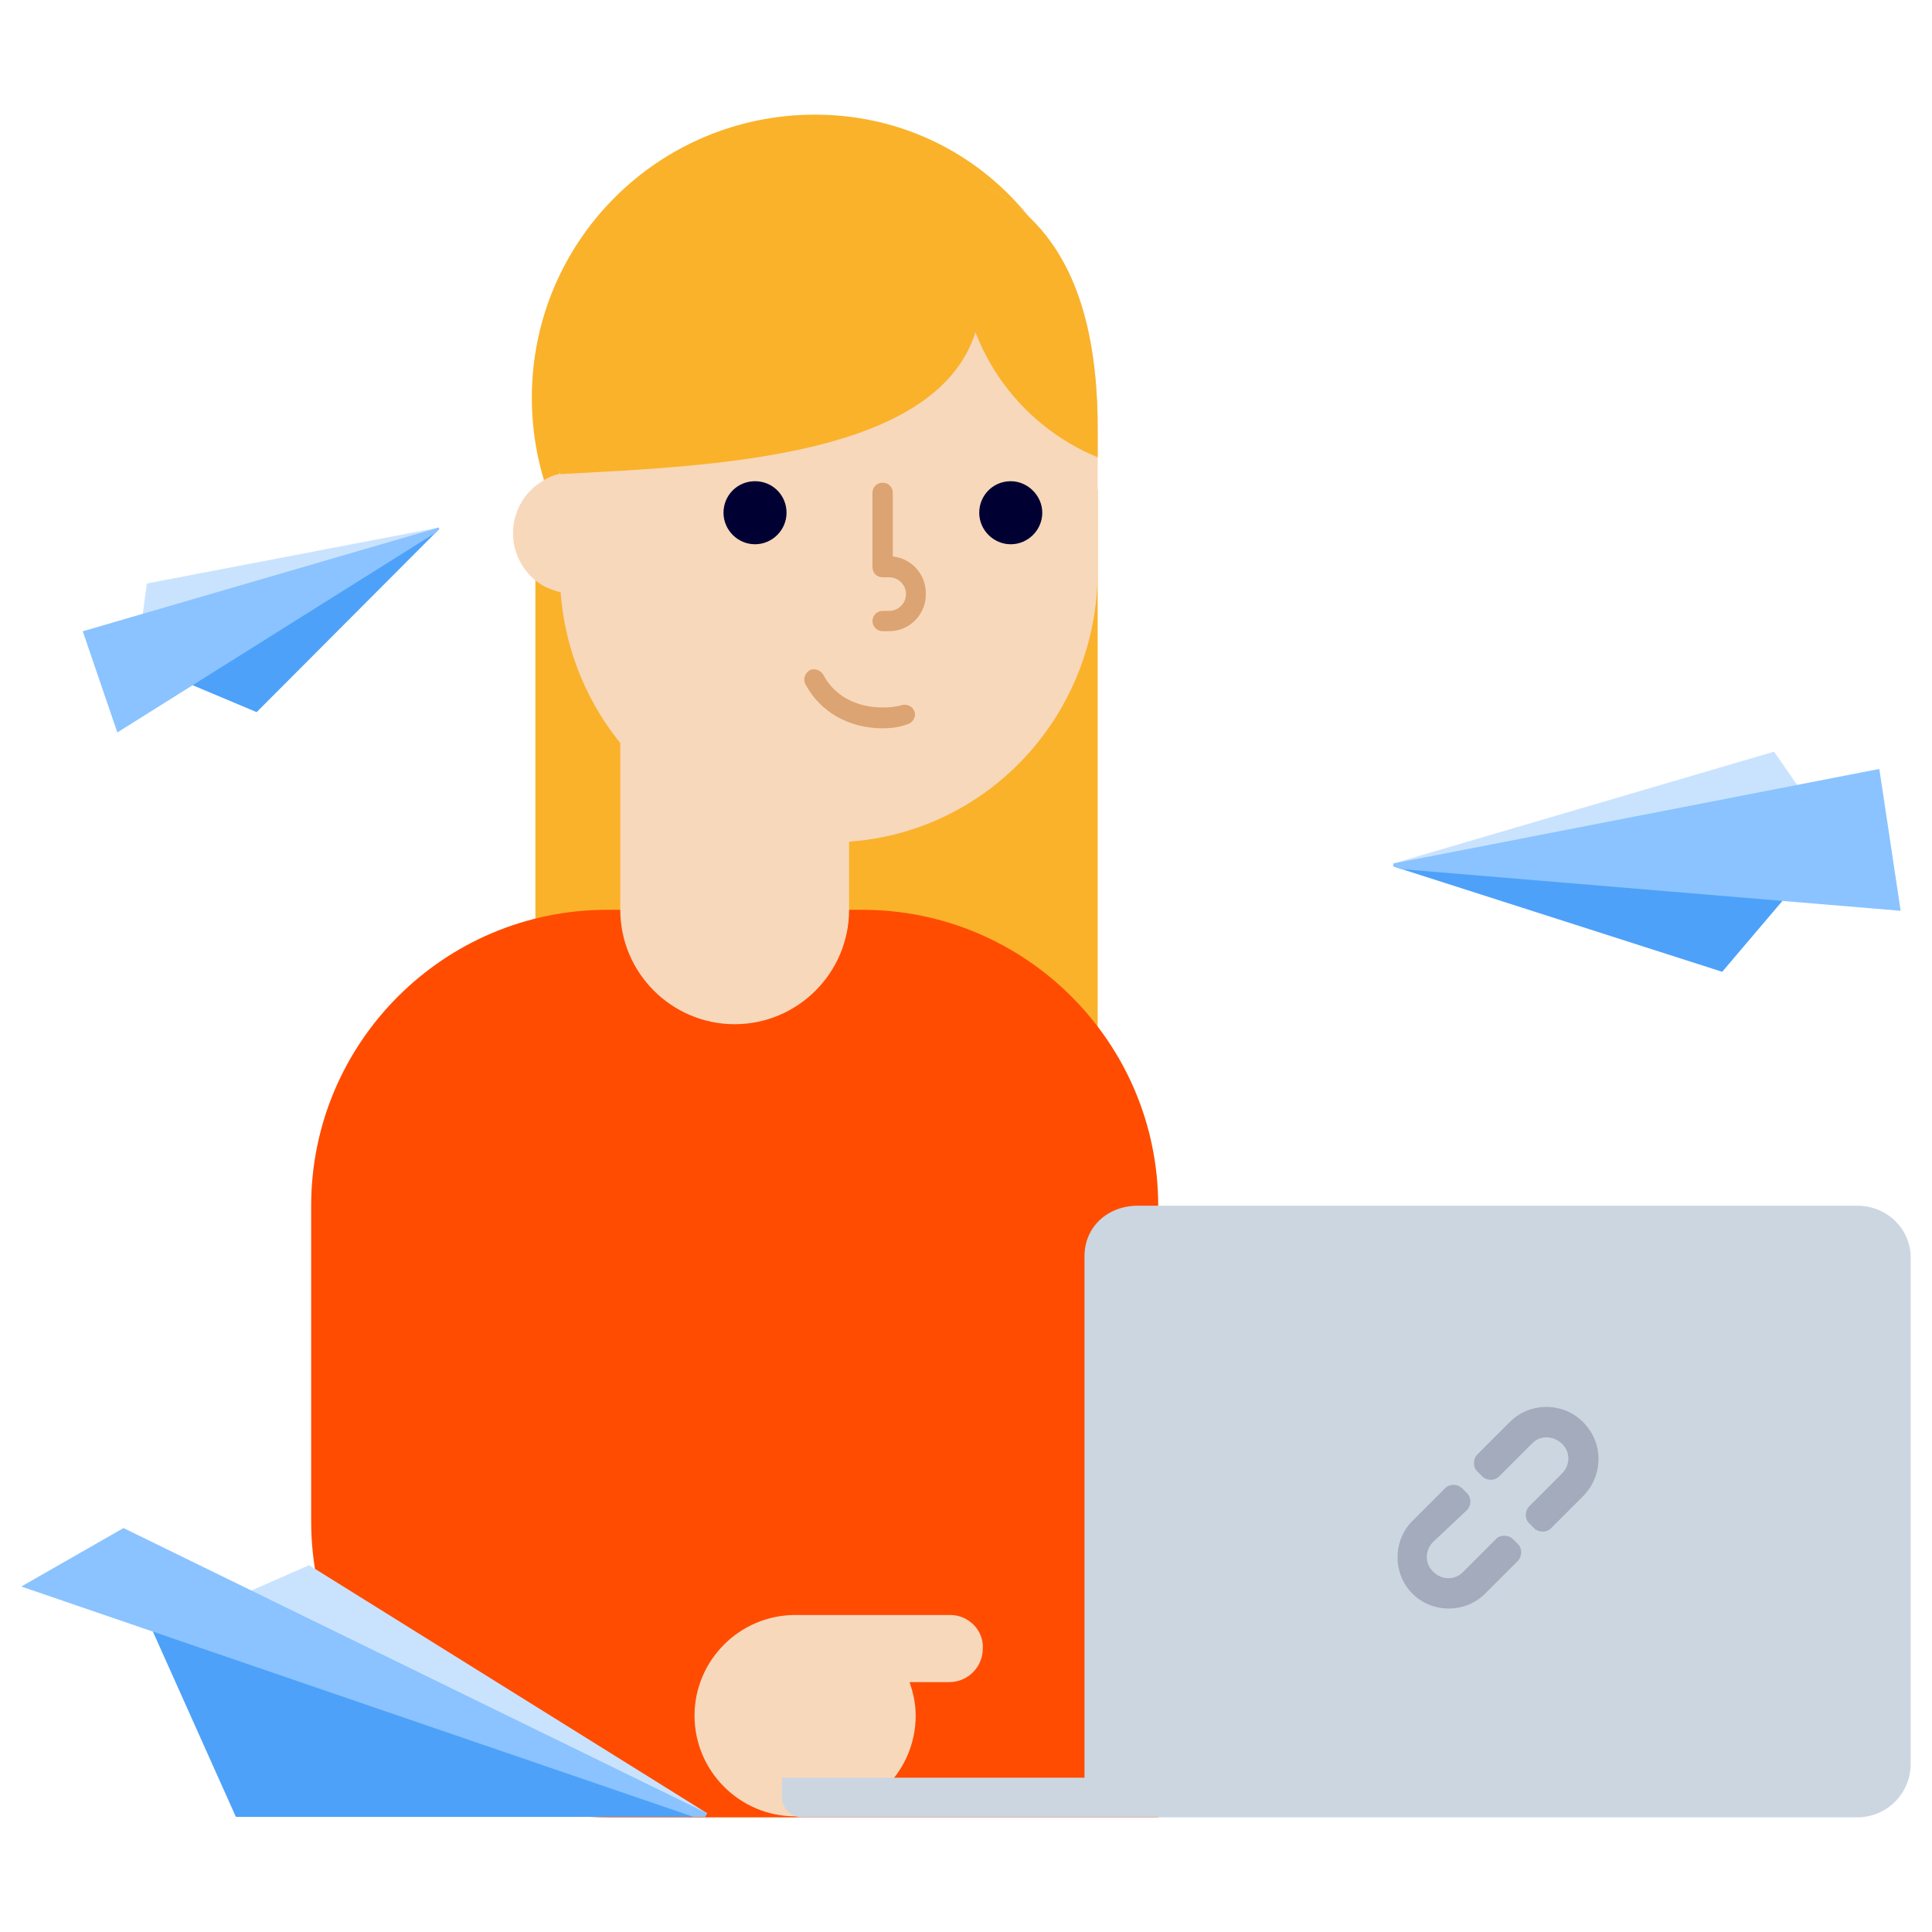 <svg enable-background="new 0 0 320 320" height="320" viewBox="0 0 320 320" width="320" xmlns="http://www.w3.org/2000/svg"><path d="m134.992 18.989c25.853 0 45.811 20.968 45.811 46.905 0 25.853-19.958 46.905-45.811 46.905s-46.905-20.968-46.905-46.905 20.968-46.905 46.905-46.905" fill="#fab22b"/><path d="m88.676 81.052h93.137v96h-93.137z" fill="#fab22b"/><path d="m51.54 251.999c0 27.032 21.979 49.011 49.011 49.011h91.284v-101.306c0-27.032-21.979-49.011-49.011-49.011h-42.274c-27.032 0-49.011 21.979-49.011 49.011z" fill="#ff4c00"/><path d="m157.392 267.494s-25.01 0-25.684 0c-9.179 0-16.674 7.495-16.674 16.674s7.495 16.674 16.674 16.674h3.284c9.179 0 16.674-7.495 16.674-16.674 0-2.021-.421-3.789-1.01-5.558h6.568c3.116 0 5.558-2.526 5.558-5.558.168-3.032-2.358-5.558-5.39-5.558" fill="#f8d8bb"/><path d="m307.624 199.704h-119.158c-4.884 0-8.842 3.368-8.842 8.421v79.663 6.653h-50.105v3.284c0 1.768 1.516 3.284 3.284 3.284h174.821c4.884 0 8.842-3.958 8.842-8.842v-83.537c.168-4.968-3.874-8.926-8.842-8.926" fill="#ccd6e0"/><path d="m137.266 25.978c-24.842 0-44.547 20.126-44.547 45.137v23.411c0 10.863 3.705 20.716 10.021 28.547v27.621c0 10.442 8.505 18.947 18.947 18.947s18.947-8.505 18.947-18.947v-11.284c23.242-1.684 41.179-21.137 41.179-44.884v-23.58c0-37.136-19.705-44.968-44.547-44.968" fill="#f8d8bb"/><path d="m89.434 79.957c-2.695 1.768-4.463 4.884-4.463 8.421 0 3.705 2.105 6.989 5.053 8.674 1.516.758 3.116 1.263 4.884 1.263 3.368 0 6.484-1.684 8.253-4.379 1.095-1.6 1.768-3.621 1.768-5.726 0-2.358-.758-4.632-2.189-6.316-1.768-2.274-4.716-3.705-7.747-3.705-2.106 0-4.043.673-5.559 1.768" fill="#f8d8bb"/><path d="m119.834 84.925c0 2.863 2.358 5.221 5.221 5.221s5.221-2.358 5.221-5.221-2.274-5.221-5.221-5.221-5.221 2.358-5.221 5.221" fill="#003"/><path d="m147.876 92.168v-10.527c0-.926-.674-1.684-1.684-1.684-.926 0-1.684.674-1.684 1.684v12.295c0 .926.674 1.684 1.684 1.684h1.095c1.516 0 2.779 1.263 2.779 2.779s-1.263 2.779-2.779 2.779h-1.095c-.926 0-1.684.758-1.684 1.684s.758 1.684 1.684 1.684h1.095c3.368 0 6.063-2.779 6.063-6.063.084-3.368-2.358-5.979-5.474-6.315" fill="#dca472"/><path d="m172.634 84.925c0 2.863-2.358 5.221-5.221 5.221s-5.221-2.358-5.221-5.221 2.274-5.221 5.221-5.221c2.779 0 5.221 2.358 5.221 5.221" fill="#003"/><path d="m146.192 120.632c-5.558 0-10.358-2.695-12.8-7.326-.421-.758-.084-1.768.674-2.274.758-.421 1.768-.084 2.274.674 1.768 3.453 5.389 5.474 9.853 5.474 1.095 0 2.189-.084 3.284-.421.926-.168 1.768.337 2.021 1.179s-.337 1.768-1.179 2.021c-1.348.503-2.779.673-4.127.673" fill="#dca472"/><path d="m162.529 49.81c-1.684 25.937-43.2 27.284-69.726 28.716l-2.358-15.579c0-24.842 21.726-40.421 46.737-40.421 12.884-3.284 22.821 1.684 26.105 10.105 1.937 5.052-.421 12.21-.758 17.179" fill="#fab22b"/><path d="m181.813 75.746c-13.305-5.474-22.653-18.526-22.653-33.768 0-4.295.674-8.253 2.105-12.042 12.463 5.389 20.547 17.179 20.547 41.095v4.715z" fill="#fab22b"/><path d="m116.961 300.589-94.905-37.642 17.01 37.979h77.726z" fill="#4da1f9"/><path d="m116.961 300.589-75.537-37.053 9.768-4.295 65.937 41.095z" fill="#c9e3ff"/><path d="m117.129 300.336-96.674-47.242-16.926 9.684 111.326 38.147h1.937z" fill="#8ac3ff"/><path d="m230.768 143.276 81.095-12.126-16.674 18.105-9.937 11.705-54.4-17.432z" fill="#4da1f9"/><path d="m230.768 143.276 68.968-10.274-5.895-8.505-63.074 18.526z" fill="#c9e3ff"/><path d="m230.768 143.024 80.505-15.663 3.537 23.495-82.695-6.905-1.263-.421z" fill="#8ac3ff"/><path d="m72.655 87.382-58.021 19.874 17.263 6.232 10.611 4.463 30.232-30.316z" fill="#4da1f9"/><path d="m72.655 87.382-49.347 16.842 1.011-7.579z" fill="#c9e3ff"/><path d="m72.655 87.382-58.947 17.179 5.726 16.758 52.463-32.926.842-.758z" fill="#8ac3ff"/><path d="m237.392 255.368c-1.432 1.432-1.432 3.621 0 4.968 1.432 1.432 3.621 1.432 4.968 0l5.474-5.474c.674-.674 1.937-.674 2.695 0l.926.926c.674.674.674 1.937 0 2.695l-5.473 5.474c-3.284 3.284-8.758 3.284-12.042 0s-3.284-8.758 0-12.042l5.474-5.474c.674-.674 1.937-.674 2.695 0l.926.926c.674.674.674 1.937 0 2.695zm24.926-7.664-5.474 5.474c-.674.674-1.937.674-2.695 0l-.926-.926c-.674-.674-.674-1.937 0-2.695l5.474-5.474c1.432-1.432 1.432-3.621 0-4.968s-3.621-1.432-4.968 0l-5.474 5.474c-.674.674-1.937.674-2.695 0-.168-.168-.674-.674-.926-.926-.674-.674-.674-1.937 0-2.695l5.474-5.474c3.284-3.284 8.758-3.284 12.042 0 3.453 3.368 3.453 8.758.168 12.21z" fill="#a3abbd"/></svg>